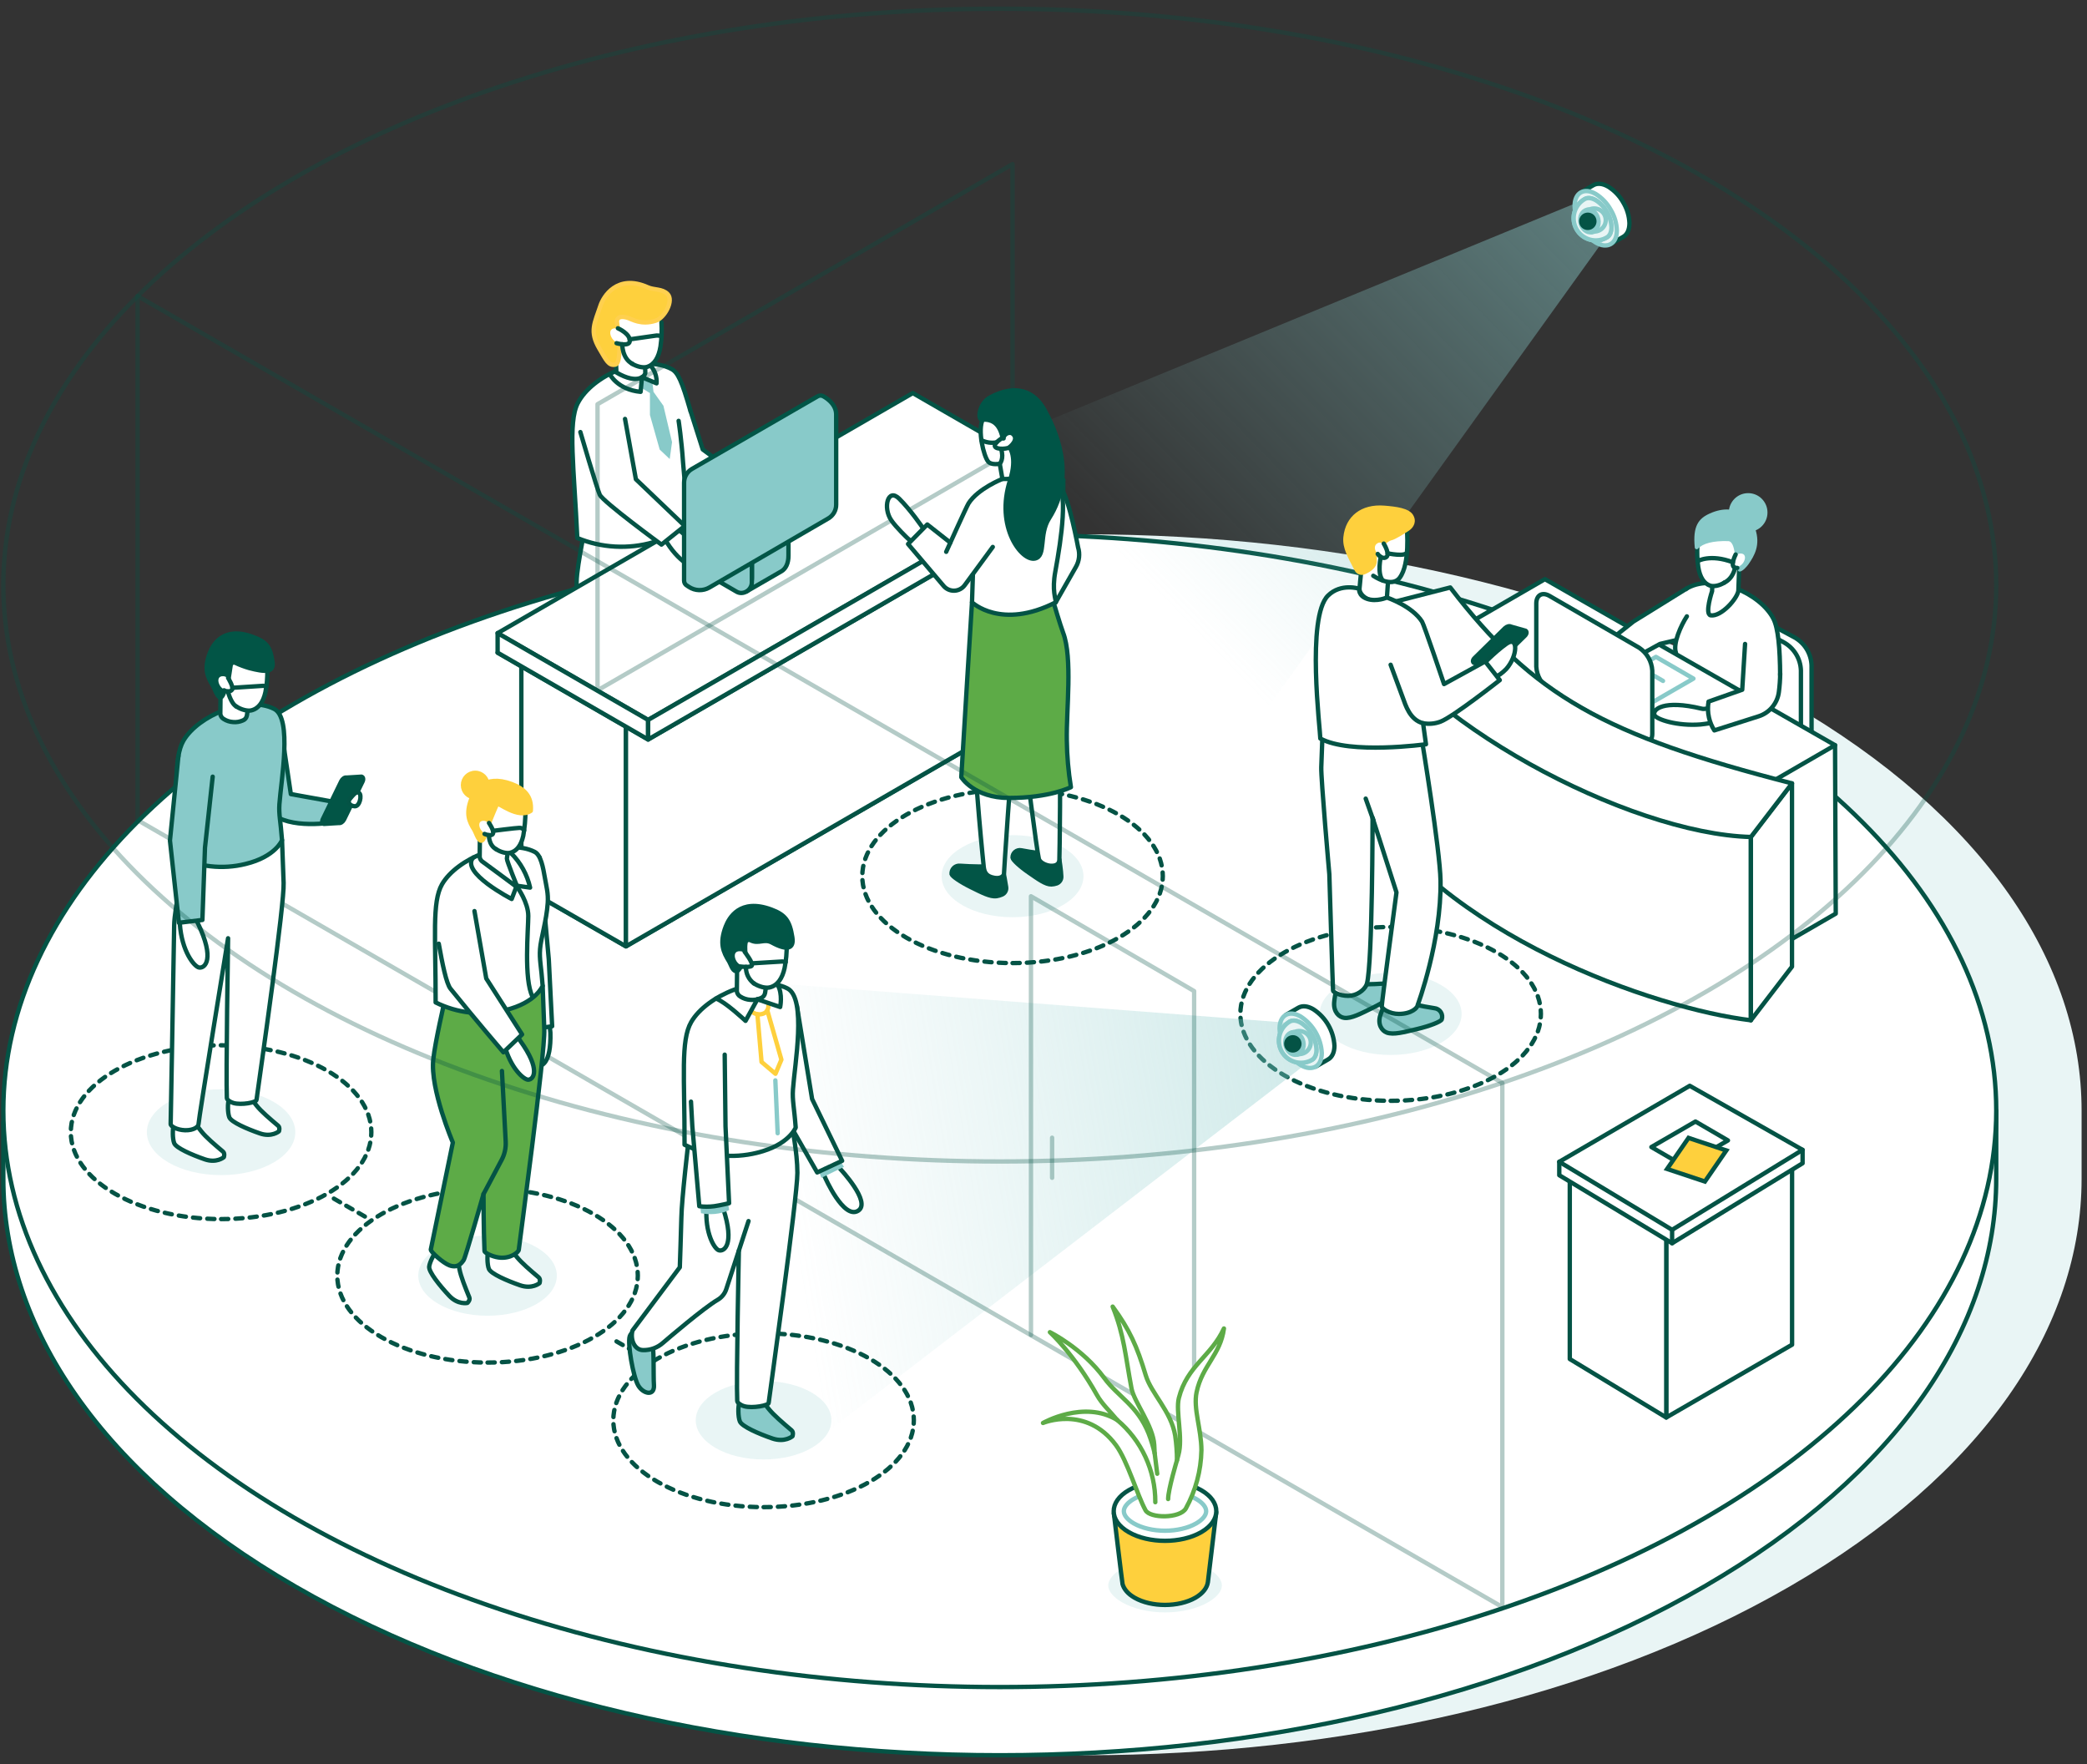 <?xml version="1.0" encoding="UTF-8"?> <svg xmlns="http://www.w3.org/2000/svg" xmlns:xlink="http://www.w3.org/1999/xlink" width="239px" height="202px" viewBox="0 0 239 202" version="1.1"><rect x="0" y="0" width="239" height="202" fill="#333333" stroke="none"/><title>Finserv</title><defs><linearGradient x1="28.031%" y1="60.035%" x2="85.663%" y2="-10.629%" id="linearGradient-1"><stop stop-color="#88CAC9" stop-opacity="0" offset="0%"></stop><stop stop-color="#88CAC9" offset="100%"></stop></linearGradient><linearGradient x1="23.427%" y1="48.414%" x2="124.429%" y2="35.082%" id="linearGradient-2"><stop stop-color="#88CAC9" stop-opacity="0" offset="0%"></stop><stop stop-color="#88CAC9" offset="100%"></stop></linearGradient></defs><g id="Finserv" stroke="none" stroke-width="1" fill="none" fill-rule="evenodd"><g id="Desktop---Industry---Finserv---1" transform="translate(-651, -7583)"><g id="Finserv" transform="translate(651.381, 7584)"><g id="Group" transform="translate(0, 60.186)" fill-rule="nonzero"><path d="M204.577,19.332 C160.012,-6.443 87.76,-6.443 43.195,19.332 C20.331,32.558 9.202,49.998 9.798,67.328 C9.772,67.328 9.772,73.811 9.772,73.811 C9.772,90.703 20.912,107.594 43.195,120.483 C87.76,146.258 160.012,146.258 204.577,120.483 C226.86,107.594 238,90.703 238,73.811 L238,66.003 C238,49.112 226.86,32.22 204.577,19.332 Z" id="Path" fill="#E9F5F5"></path><g fill="#FFFFFF" stroke="#045345" stroke-linecap="round" stroke-linejoin="round" stroke-width="0.5"><path d="M0,67.328 L0,73.811 C0,90.703 11.14,107.594 33.423,120.483 C77.988,146.258 150.24,146.258 194.805,120.483 C217.088,107.594 228.222,90.703 228.222,73.811 L228.222,66.003 L0,67.328 Z" id="Path"></path><ellipse id="Oval" cx="114.113" cy="66.003" rx="114.113" ry="66.003"></ellipse></g></g><g id="Group"><g transform="translate(118.08, 20.046)"><path d="M68.14,4.514 C68.14,5.283 67.869,5.821 67.431,6.07 C66.993,6.319 65.992,6.903 65.992,6.903 L62.571,0.991 C62.571,0.991 63.572,0.409 64.01,0.16 C64.447,-0.089 65.053,-0.06 65.721,0.334 C66.435,0.781 67.023,1.401 67.431,2.138 C67.866,2.856 68.11,3.674 68.14,4.514 L68.14,4.514 Z" id="Path" stroke="#045345" stroke-width="0.5" fill="#FFFFFF" fill-rule="nonzero" stroke-linecap="round" stroke-linejoin="round"></path><path d="M66.701,5.347 C66.701,6.114 66.43,6.652 65.992,6.903 C65.554,7.155 64.949,7.124 64.282,6.729 C63.568,6.282 62.979,5.661 62.571,4.924 C62.135,4.206 61.891,3.387 61.862,2.548 C61.862,1.78 62.133,1.24 62.571,0.991 C63.008,0.742 63.614,0.771 64.282,1.165 C64.995,1.613 65.583,2.234 65.992,2.971 C66.427,3.689 66.671,4.507 66.701,5.347 L66.701,5.347 Z" id="Path" stroke="#88CAC9" stroke-width="0.5" fill="#E9F5F5" fill-rule="nonzero" stroke-linecap="round" stroke-linejoin="round"></path><path d="M65.552,3.222 C65.25,2.674 64.813,2.213 64.282,1.882 C63.803,1.604 63.352,1.558 63.013,1.752 C61.802,2.454 61.39,4.007 62.091,5.219 C62.792,6.432 64.342,6.845 65.552,6.143 C65.891,5.949 66.078,5.539 66.078,4.986 C66.057,4.362 65.875,3.755 65.552,3.222 Z" id="Path" stroke="#88CAC9" stroke-width="0.5" stroke-linecap="round" stroke-linejoin="round"></path><polygon id="Path" fill="url(#linearGradient-1)" fill-rule="nonzero" opacity="0.5" points="9.365 84.131 3.67 80.452 0 43.53 1.485 27.148 62.804 1.882 65.336 6.257"></polygon><path d="M65.552,3.222 C65.25,2.674 64.813,2.213 64.282,1.882 C63.803,1.604 63.352,1.558 63.013,1.752 C61.802,2.454 61.39,4.007 62.091,5.219 C62.792,6.432 64.342,6.845 65.552,6.143 C65.891,5.949 66.078,5.539 66.078,4.986 C66.057,4.362 65.875,3.755 65.552,3.222 Z" id="Path" stroke="#88CAC9" stroke-width="0.5" fill="#E9F5F5" fill-rule="nonzero" stroke-linecap="round" stroke-linejoin="round"></path><g transform="translate(62.261, 2.761)" fill-rule="nonzero"><path d="M1.934,2.707 C2.451,2.674 2.901,2.339 3.084,1.853 C3.267,1.367 3.148,0.819 2.781,0.452 C2.414,0.084 1.867,-0.033 1.382,0.15 L1.016,0.23 L1.566,2.787 L1.934,2.707 Z" id="Path" stroke="#88CAC9" stroke-width="0.5" fill="#E9F5F5" stroke-linecap="round" stroke-linejoin="round"></path><ellipse id="Oval" stroke="#88CAC9" stroke-width="0.5" fill="#88CAC9" stroke-linecap="round" stroke-linejoin="round" transform="translate(1.291, 1.497) rotate(-12.19) translate(-1.291, -1.497) " cx="1.291" cy="1.497" rx="1.039" ry="1.307"></ellipse><ellipse id="Oval" fill="#045345" transform="translate(1.112, 1.537) rotate(-12.19) translate(-1.112, -1.537) " cx="1.112" cy="1.537" rx="1" ry="1"></ellipse></g></g><g transform="translate(155.087, 55.471)"><ellipse id="Oval" fill="#88CAC9" fill-rule="nonzero" cx="44.728" cy="2.218" rx="2.214" ry="2.218"></ellipse><g transform="translate(36.083, 1.871)" id="Path"><path d="M8.179,11.546 L13.948,14.646 C15.12,15.299 15.864,16.521 15.906,17.864 L15.906,29.04 L7.202,30.232 L8.179,11.546 Z" stroke="#045345" stroke-width="0.5" fill="#FFFFFF" fill-rule="nonzero" stroke-linejoin="round"></path><path d="M6.953,12.119 L12.731,15.219 C13.903,15.872 14.646,17.094 14.687,18.437 L14.687,29.613 L5.985,30.805 L6.953,12.119 Z" stroke="#045345" stroke-width="0.5" fill="#FFFFFF" fill-rule="nonzero" stroke-linejoin="round"></path><path d="M0.814,23.674 C0.814,23.674 -1.091,30.067 2.271,31.048 C6.614,32.322 12.045,28.297 12.045,28.297 C12.372,21.084 12.579,14.524 11.53,12.501 C10.025,9.598 4.949,7.532 1.784,8.952 C-0.328,9.9 0.464,16.929 0.517,19.533 C0.543,20.714 1.08,21.483 0.814,23.674 Z" fill="#FFFFFF" fill-rule="nonzero"></path><path d="M12.309,18.968 C12.289,15.924 12.089,13.574 11.53,12.501 C10.025,9.598 4.854,7.336 1.784,8.952 C1.124,9.294 0.904,9.64 0,12.847" stroke="#045345" stroke-width="0.5" stroke-linecap="round" stroke-linejoin="round"></path><path d="M0.449,18.009 C0.636,19.361 1.223,20.934 0.957,23.123 C0.957,23.123 -1.091,30.062 2.277,31.048 C6.621,32.322 12.051,28.297 12.051,28.297 C12.128,26.637 11.519,25.211 11.567,23.668" stroke="#045345" stroke-width="0.5" stroke-linecap="round" stroke-linejoin="round"></path><path d="M4.59,6.435 L7.626,6.45 L7.523,9.316 C7.382,10.239 5.556,12.291 4.363,12.124 C3.624,12.02 4.515,9.349 4.515,9.349 L4.59,6.435 Z" stroke="#045345" stroke-width="0.5" fill="#FFFFFF" fill-rule="nonzero" stroke-linecap="round" stroke-linejoin="round"></path><path d="M2.834,4.094 L5.787,2.063 L8.207,4.466 L7.347,6.926 C6.817,7.947 5.367,8.758 4.623,8.804 C3.754,8.857 2.913,7.524 2.863,6.58 C2.803,5.753 2.793,4.922 2.834,4.094 L2.834,4.094 Z" fill="#FFFFFF" fill-rule="nonzero"></path><path d="M2.834,4.094 C2.781,4.934 2.814,5.777 2.933,6.611 C3.111,7.713 3.562,8.5 4.328,8.731 C4.704,8.846 5.356,8.731 5.919,8.377" stroke="#045345" stroke-width="0.5" stroke-linecap="round" stroke-linejoin="round"></path><path d="M9.466,2.24 C9.167,1.343 7.452,-0.972 4.266,0.452 C2.946,1.038 2.286,1.914 2.533,4.374 C2.547,4.452 2.604,4.517 2.68,4.542 C2.755,4.567 2.839,4.549 2.898,4.495 C3.43,3.893 4.621,3.569 6.357,3.624 C7.422,3.659 6.993,7.001 7.626,7.105 C7.976,7.162 8.524,6.503 8.698,6.252 C9.362,5.288 10.075,4.069 9.466,2.24 Z" fill="#88CAC9" fill-rule="nonzero"></path><path d="M7.758,5.039 C6.942,5.039 6.788,6.362 7.16,6.56 C7.36,6.673 7.943,6.47 8.19,5.899 C8.37,5.491 8.319,5.039 7.758,5.039 Z" fill="#FFFFFF" fill-rule="nonzero"></path></g><g transform="translate(7.397, 9.851)" fill="#FFFFFF" fill-rule="nonzero" id="Path" stroke="#045345" stroke-linejoin="round" stroke-width="0.5"><polygon points="31.909 25.303 33.223 46.48 47.362 38.302 47.281 19.012"></polygon><polygon points="47.281 19.012 14.056 0 0 8.132 33.225 27.144"></polygon></g><g transform="translate(33.967, 16.863)" id="Path"><path d="M7.058,7.706 C6.033,7.757 5.8,7.907 5.448,7.821 C1.047,6.756 -0.222,7.92 0.031,8.548 C0.233,9.049 2.671,9.838 5.311,9.626 C5.855,9.582 7.072,9.34 7.492,9.379 L7.058,7.706 Z" stroke="#045345" stroke-width="0.5" fill="#FFFFFF" fill-rule="nonzero" stroke-linecap="round" stroke-linejoin="round"></path><path d="M13.915,1.585 L10.473,0 L10.082,5.647 L6.225,7.007 L6.273,8.833 L6.847,10.305 L12.234,8.603 C13.253,8.285 13.96,7.354 13.994,6.284 C14.029,4.768 14.058,2.672 13.915,1.585 Z" fill="#FFFFFF" fill-rule="nonzero"></path><path d="M10.407,0.408 L10.082,5.65 L6.225,7.01 C6.12,7.615 6.136,8.236 6.273,8.835 C6.39,9.358 6.598,9.857 6.889,10.307 L11.95,8.696 C13.199,8.303 14.107,7.219 14.278,5.919 C14.371,5.21 14.422,4.497 14.43,3.783" stroke="#045345" stroke-width="0.5" stroke-linecap="round" stroke-linejoin="round"></path></g><g transform="translate(25.295, 10.911)" id="Path"><path d="M4.423,6.17 C3.762,6.796 3.699,7.032 3.417,7.179 C-0.134,9.016 -0.306,10.523 0.224,10.794 C0.647,11.015 2.561,10.556 4.361,8.465 C4.557,8.271 4.771,8.096 4.999,7.942 L4.423,6.17 Z" stroke="#045345" stroke-width="0.5" fill="#FFFFFF" fill-rule="nonzero" stroke-linecap="round" stroke-linejoin="round"></path><polygon fill="#FFFFFF" fill-rule="nonzero" points="9.336 6.357 4.183 9.188 1.809 7.365 6.407 3.725 12.414 0 11.622 5.808"></polygon><polyline stroke="#045345" stroke-width="0.5" stroke-linecap="round" stroke-linejoin="round" points="11.063 5.952 9.336 6.357 4.183 9.188 1.809 7.365 6.286 3.798 12.414 0"></polyline></g><g transform="translate(27.181, 18.752)" id="Path" stroke="#88CAC9" stroke-linecap="round" stroke-linejoin="round" stroke-width="0.5"><polygon points="11.281 2.484 4.293 6.525 0 4.043 6.988 0"></polygon><line x1="4.618" y1="2.68" x2="6.379" y2="3.699"></line><line x1="6.035" y1="1.733" x2="7.796" y2="2.751"></line><line x1="3.21" y1="3.655" x2="4.968" y2="4.671"></line></g><path d="M36.457,18.278 C36.083,17.222 37.045,15.128 37.709,14.11" id="Path" stroke="#045345" stroke-width="0.5" stroke-linecap="round" stroke-linejoin="round"></path><path d="M32.224,28.424 L21.983,22.501 C21.088,21.918 20.524,20.941 20.465,19.872 L20.465,12.642 C20.465,11.674 21.145,11.286 21.983,11.771 L32.224,17.692 C33.122,18.276 33.688,19.255 33.749,20.326 L33.749,27.554 C33.749,28.513 33.062,28.909 32.224,28.424 Z" id="Path" stroke="#045345" stroke-width="0.5" fill="#FFFFFF" fill-rule="nonzero" stroke-linecap="round" stroke-linejoin="round"></path><path d="M45.041,60.365 L45.041,39.375 L0,13.523 L0,34.513 C9.71,50.723 34.096,59.044 45.041,60.365 Z" id="Path" stroke="#045345" stroke-width="0.5" fill="#FFFFFF" fill-rule="nonzero" stroke-linejoin="round"></path><polygon id="Path" stroke="#045345" stroke-width="0.5" fill="#FFFFFF" fill-rule="nonzero" stroke-linejoin="round" points="49.749 33.236 49.749 54.226 45.041 60.365 45.041 39.375"></polygon><path d="M45.041,39.375 L49.749,33.236 C28.281,27.726 20.135,23.22 10.614,10.803 L0,13.523 C6.465,26.05 31.04,39.016 45.041,39.375 Z" id="Path" stroke="#045345" stroke-width="0.5" fill="#FFFFFF" fill-rule="nonzero" stroke-linejoin="round"></path><path d="M43.294,7.03 C43.294,7.03 42.449,8.661 43.478,8.562" id="Path" stroke="#045345" stroke-width="0.5" stroke-linecap="round" stroke-linejoin="round"></path><path d="M38.937,7.792 C38.937,7.792 40.365,6.924 42.983,7.918" id="Path" stroke="#045345" stroke-width="0.5" stroke-linecap="round" stroke-linejoin="round"></path><path d="M43.223,8.542 C43.223,8.542 43.051,9.734 42.002,10.248" id="Path" stroke="#045345" stroke-width="0.5" stroke-linecap="round" stroke-linejoin="round"></path></g><g transform="translate(141.663, 56.881)"><path d="M17.209,68.178 C26.713,68.178 34.417,63.722 34.417,58.226 C34.417,52.729 26.713,48.273 17.209,48.273 C7.705,48.273 0,52.729 0,58.226 C0,63.722 7.705,68.178 17.209,68.178 Z" id="Oval" stroke="#045345" stroke-width="0.5" stroke-linecap="round" stroke-linejoin="round" stroke-dasharray="0.82"></path><path d="M26.754,18.028 L28.422,18.509 C28.593,18.617 28.903,18.535 29.115,18.328 L32.591,14.914 C32.8,14.706 32.831,14.453 32.659,14.347 L30.992,13.877 C30.82,13.769 30.51,13.851 30.298,14.058 L26.822,17.473 C26.613,17.669 26.582,17.922 26.754,18.028 Z" id="Path" stroke="#025546" stroke-width="0.5" fill="#025546" fill-rule="nonzero" stroke-linecap="round" stroke-linejoin="round"></path><ellipse id="Oval" fill="#E9F5F5" fill-rule="nonzero" cx="17.209" cy="58.226" rx="8.128" ry="4.702"></ellipse><path d="M28.169,20.281 L28.954,19.787 C29.516,19.533 30.024,19.173 30.45,18.727 C31.77,17.235 31.852,14.867 30.474,15.837 C29.097,16.807 27.541,18.46 27.541,18.46 L26.743,19.122 L28.169,20.281 Z" id="Path" stroke="#045345" stroke-width="0.5" fill="#FFFFFF" fill-rule="nonzero" stroke-linecap="round" stroke-linejoin="round"></path><path d="M16.021,58.404 C16.111,58.107 16.461,57.161 16.681,57.007 L18.956,56.927 C18.956,56.927 20.69,57.344 22.217,57.571 C22.517,57.597 22.789,57.761 22.954,58.015 C23.118,58.268 23.157,58.583 23.059,58.869 C22.932,59.127 21.682,59.617 20.263,59.954 C18.703,60.324 17.543,60.644 16.773,60.366 C16.19,60.148 15.708,59.423 16.021,58.404 Z" id="Path" stroke="#025546" stroke-width="0.5" fill="#88CAC9" fill-rule="nonzero" stroke-linecap="round" stroke-linejoin="round"></path><path d="M10.742,56.932 C10.764,56.619 10.892,55.623 11.068,55.422 L13.268,54.84 C13.268,54.84 15.05,54.86 16.59,54.743 C16.888,54.706 17.187,54.807 17.401,55.017 C17.615,55.227 17.722,55.524 17.691,55.823 C17.622,56.103 16.513,56.857 15.204,57.501 C13.765,58.208 12.705,58.777 11.904,58.678 C11.294,58.603 10.669,58.003 10.742,56.932 Z" id="Path" stroke="#025546" stroke-width="0.5" fill="#88CAC9" fill-rule="nonzero" stroke-linecap="round" stroke-linejoin="round"></path><path d="M20.305,57.216 C20.305,57.216 23.044,49.854 22.923,42.948 C22.859,39.421 20.791,26.856 20.791,26.856 L9.453,24.945 C9.453,24.945 9.303,28.99 9.266,29.975 C9.217,31.219 10.19,42.238 10.19,42.238 C10.19,42.238 10.579,55.21 10.614,55.53 C10.614,55.812 11.765,56.277 12.702,56.13 C13.64,55.982 14.357,55.285 14.498,54.745 C15.138,52.298 15.14,35.771 15.14,35.771 L17.878,44.314 C17.878,44.314 16.183,56.978 16.194,57.346 C16.194,57.653 17.105,58.228 18.148,58.228 C19.636,58.226 20.311,57.492 20.305,57.216 Z" id="Path" stroke="#045345" stroke-width="0.5" fill="#FFFFFF" fill-rule="nonzero" stroke-linecap="round" stroke-linejoin="round"></path><path d="M18.269,2.091 C18.827,2.453 19.196,3.045 19.275,3.707 C19.383,4.798 18.822,8.162 18.069,8.446 C17.669,8.612 17.237,8.687 16.804,8.667 L16.936,10.115 C16.936,10.115 15.895,11.246 14.722,10.653 C13.55,10.06 13.684,9.771 13.684,9.771 L13.547,7.011 C13.547,7.011 14.199,1.059 18.269,2.091 Z" id="Path" fill="#FFFFFF" fill-rule="nonzero"></path><path d="M19.066,2.636 C19.066,2.636 19.462,6.68 18.241,8.29 C17.325,9.5 15.22,8.054 15.22,8.054" id="Path" stroke="#045345" stroke-width="0.5" stroke-linecap="round" stroke-linejoin="round"></path><path d="M13.851,7.375 L13.646,9.487 C13.55,10.404 15.336,11.587 16.784,10.545 L16.907,8.737" id="Path" stroke="#045345" stroke-width="0.5" stroke-linejoin="round"></path><path d="M23.326,20.455 C23.326,20.455 21.031,13.657 20.808,13.307 C19.673,11.517 16.784,10.545 16.784,10.545 C16.784,10.545 15.613,11.06 14.542,10.703 C13.47,10.346 13.607,9.535 13.607,9.535 C13.607,9.535 11.514,8.863 10.036,10.324 C7.538,12.793 9.156,25.77 9.156,26.687 C12.52,28.552 21.257,27.348 21.257,27.348 L20.923,24.939 C21.596,25.062 22.29,24.998 22.93,24.754 C24.358,24.211 29.709,20.003 29.709,20.003 L28.034,17.865 L23.326,20.455 Z" id="Path" stroke="#045345" stroke-width="0.5" fill="#FFFFFF" fill-rule="nonzero" stroke-linecap="round" stroke-linejoin="round"></path><path d="M20.921,24.939 C19.405,24.56 18.912,22.849 18.606,22.018 L17.209,18.242" id="Path" stroke="#045345" stroke-width="0.5" stroke-linecap="round" stroke-linejoin="round"></path><path d="M11.796,3.621 C12.04,1.22 13.858,-0.193 16.494,0.021 C17.849,0.131 19.275,0.308 19.757,1.055 C20.239,1.802 19.865,2.53 19.288,2.898 C18.764,3.233 17.713,3.923 17.262,4 C17.011,4.049 15.519,4.985 15.624,6.27 C15.69,7.079 14.936,7.593 14.271,7.875 C13.827,8.071 13.307,7.883 13.09,7.448 C12.386,6.046 11.664,4.921 11.796,3.621 Z" id="Path" fill="#FED03D" fill-rule="nonzero"></path><path d="M16.835,5.281 C16.835,5.281 16.395,3.894 15.69,4.335 C14.986,4.776 15.712,5.913 16.456,5.896 L16.835,5.281 Z" id="Path" fill="#FFFFFF" fill-rule="nonzero"></path><line x1="14.355" y1="33.573" x2="15.233" y2="36.051" id="Path" stroke="#045345" stroke-width="0.5" stroke-linecap="round" stroke-linejoin="round"></line><path d="M16.419,4.368 C16.419,4.368 17.286,5.746 16.595,5.979 C16.122,6.138 15.73,5.554 15.73,5.554" id="Path" stroke="#045345" stroke-width="0.5" stroke-linecap="round" stroke-linejoin="round"></path><path d="M16.859,5.481 C16.859,5.481 18.914,5.922 19.079,5.364" id="Path" stroke="#045345" stroke-width="0.5" stroke-linecap="round" stroke-linejoin="round"></path><path d="M16.082,5.896 C16.082,5.896 15.642,7.787 16.302,8.583" id="Path" stroke="#045345" stroke-width="0.5" stroke-linecap="round" stroke-linejoin="round"></path></g><g transform="translate(178.184, 123.339)" id="Path" stroke="#045345" stroke-width="0.5"><polygon fill="#FFFFFF" fill-rule="nonzero" stroke-linecap="round" stroke-linejoin="round" points="26.661 8.478 26.661 29.646 12.251 37.984 12.251 17.328"></polygon><polygon fill="#FFFFFF" fill-rule="nonzero" stroke-linecap="round" stroke-linejoin="round" points="1.204 10.631 1.204 31.288 12.251 37.984 12.251 17.328"></polygon><polygon fill="#FFFFFF" fill-rule="nonzero" stroke-linecap="round" stroke-linejoin="round" points="27.865 8.87 12.922 18.029 0 10.239 0 8.703 27.865 7.336"></polygon><polygon fill="#FFFFFF" fill-rule="nonzero" stroke-linecap="round" stroke-linejoin="round" points="27.865 7.336 12.922 16.493 0 8.703 14.942 0"></polygon><line x1="12.922" y1="18.027" x2="12.922" y2="16.493" stroke-linecap="round" stroke-linejoin="round"></line><polygon fill="#FFFFFF" fill-rule="nonzero" stroke-linejoin="round" points="10.551 7.014 14.271 9.179 19.317 6.256 15.598 4.091"></polygon><polygon fill="#FED03D" fill-rule="nonzero" points="19.13 7.404 16.678 10.964 12.348 9.523 14.802 5.967"></polygon></g><g transform="translate(56.605, 17.793)"><ellipse id="Oval" fill="#E9F5F5" fill-rule="nonzero" cx="14.568" cy="70.707" rx="7.864" ry="4.547"></ellipse><path d="M15.083,67.046 C15.215,66.786 15.708,66.585 15.963,66.565 C17.369,66.457 17.77,67.227 18.164,67.703 C18.672,68.331 19.629,69.144 20.525,69.907 C20.76,70.108 20.617,70.522 20.617,70.522 C20.617,70.522 19.818,71.203 18.52,70.756 C17.059,70.253 15.363,69.502 15.147,68.992 C14.936,68.507 14.938,67.333 15.083,67.046 Z" id="Path" stroke="#025546" stroke-width="0.5" fill="#025546" fill-rule="nonzero" stroke-linecap="round" stroke-linejoin="round"></path><path d="M9.013,69.901 C9.145,69.643 9.637,69.44 9.893,69.422 C11.299,69.314 11.699,70.084 12.093,70.56 C12.601,71.188 13.558,71.999 14.454,72.764 C14.689,72.962 14.546,73.379 14.546,73.379 C14.546,73.379 13.748,74.06 12.449,73.613 C10.988,73.108 9.292,72.358 9.076,71.849 C8.856,71.364 8.858,70.187 9.013,69.901 Z" id="Path" stroke="#025546" stroke-width="0.5" fill="#025546" fill-rule="nonzero" stroke-linecap="round" stroke-linejoin="round"></path><path d="M8.66,69.718 C8.66,69.718 9.006,50.911 9.048,47.813 C9.072,45.885 10.32,40.202 10.32,40.202 L20.943,38.417 C20.943,38.417 21.083,42.208 21.119,43.129 C21.163,44.293 20.558,49.255 19.882,54.36 C19.075,60.457 18.164,66.759 18.122,67.059 C18.122,67.324 16.45,67.646 15.594,67.407 C15.213,67.304 14.861,67.046 14.852,66.856 C14.744,64.487 14.986,49.222 14.986,49.222 C14.986,49.222 11.745,69.122 11.728,69.722 C11.728,70.009 11.217,70.425 10.24,70.401 C9.36,70.379 8.654,69.976 8.66,69.718 Z" id="Path" stroke="#045345" stroke-width="0.5" fill="#FFFFFF" fill-rule="nonzero" stroke-linecap="round" stroke-linejoin="round"></path><path d="M15.834,52.048 L15.834,66.923 C15.834,67.27 15.553,67.551 15.206,67.551 C14.86,67.551 14.579,67.27 14.579,66.923 L14.579,52.048 L15.834,52.048 Z" id="Path" stroke="#045345" stroke-width="0.5" fill="#FFFFFF" fill-rule="nonzero" stroke-linecap="round" stroke-linejoin="round"></path><g transform="translate(2.717, 30.027)" fill="#FFFFFF" fill-rule="nonzero" id="Path" stroke="#045345" stroke-linecap="round" stroke-linejoin="round" stroke-width="0.5"><polygon points="0 52.659 11.981 59.547 55.265 34.519"></polygon><polygon points="0 25.025 11.981 31.914 55.265 6.886 43.287 0"></polygon><polygon points="0 25.025 0 52.659 11.981 59.547 11.981 31.914"></polygon><polygon points="55.265 6.886 55.265 34.519 11.981 59.547 11.981 31.914"></polygon></g><g transform="translate(0, 26.22)" fill="#FFFFFF" fill-rule="nonzero" id="Path" stroke="#045345" stroke-linecap="round" stroke-linejoin="round" stroke-width="0.5"><polygon points="0 29.725 17.235 39.666 64.78 12.177"></polygon><polygon points="0 27.49 17.235 37.431 64.78 9.941 47.545 0"></polygon><polygon points="0 27.49 0 29.725 17.235 39.666 17.235 37.431"></polygon><polygon points="64.78 9.941 64.78 12.177 17.235 39.666 17.235 37.431"></polygon></g><g transform="translate(8.557, 13.62)" id="Path"><path d="M19.437,22.813 C20.207,23.448 20.302,23.695 20.625,23.838 C24.676,25.568 24.986,27.211 24.425,27.552 C23.985,27.826 21.838,27.479 19.693,25.328 C19.462,25.131 19.213,24.957 18.949,24.808 L19.437,22.813 Z" stroke="#045345" stroke-width="0.5" fill="#FFFFFF" fill-rule="nonzero" stroke-linecap="round" stroke-linejoin="round"></path><path d="M12.337,22.496 C15.151,24.175 19.842,26.313 19.842,26.313 L21.517,23.942 L14.933,19.052 L12.762,12.219 C12.762,12.219 10.328,21.303 12.337,22.496 Z" stroke="#045345" stroke-width="0.5" fill="#FFFFFF" fill-rule="nonzero" stroke-linecap="round" stroke-linejoin="round"></path><path d="M13.345,27.343 L9.289,29.679 C6.385,30.18 3.405,30.014 0.574,29.194 C0.213,21.259 -0.526,15.982 0.629,13.753 C2.286,10.557 7.877,8.28 11.364,9.845 C12.387,10.306 13.345,14.135 13.345,14.135 C13.345,14.135 12.795,19.899 12.759,21.508 C12.731,22.813 13.345,27.343 13.345,27.343 Z" fill="#FFFFFF" fill-rule="nonzero"></path><path d="M12.172,15.781 C12.172,15.781 12.502,17.917 12.678,20.529 C12.766,21.821 13.338,27.343 13.338,27.343 L9.283,29.679 C6.407,30.511 3.334,30.34 0.567,29.194 C0.206,21.259 -0.533,15.982 0.622,13.753 C2.279,10.557 7.976,8.064 11.358,9.845 C12.073,10.222 12.528,11.146 13.534,14.677" stroke="#045345" stroke-width="0.5" stroke-linecap="round" stroke-linejoin="round"></path><path d="M8.271,7.072 L4.931,7.087 L5.043,10.24 C7.573,11.719 8.356,10.572 8.356,10.277 C8.356,9.982 8.271,7.072 8.271,7.072 Z" stroke="#045345" stroke-width="0.5" fill="#FFFFFF" fill-rule="nonzero" stroke-linecap="round" stroke-linejoin="round"></path><path d="M10.207,4.493 L6.955,2.256 L4.297,4.901 L5.879,8.225 C6.462,9.349 7.432,9.631 8.244,9.68 C9.199,9.737 10.128,8.269 10.192,7.229 C10.252,6.318 10.257,5.404 10.207,4.493 Z" fill="#FFFFFF" fill-rule="nonzero"></path><path d="M10.207,4.493 C10.266,5.419 10.229,6.349 10.097,7.268 C9.901,8.485 9.404,9.347 8.557,9.603 C8.143,9.73 7.426,9.603 6.796,9.21" stroke="#045345" stroke-width="0.5" stroke-linecap="round" stroke-linejoin="round"></path><path d="M3.228,2.573 C3.558,1.583 5.12,-1.086 8.629,0.483 C9.386,0.821 10.262,0.635 10.887,1.239 C11.67,1.996 10.55,3.99 9.567,4.306 C7.857,4.859 6.796,4.114 6.319,3.977 C5.188,3.651 5.069,4.224 5.111,4.493 C5.417,6.488 5.434,7.427 5.397,7.711 C5.36,7.996 5.382,9.243 4.922,9.34 C4.152,9.501 3.885,8.833 3.102,7.515 C1.934,5.533 2.556,4.588 3.228,2.573 Z" stroke="#FFD04F" stroke-width="0.5" fill="#FED03D" fill-rule="nonzero" stroke-linecap="round" stroke-linejoin="round"></path><path d="M4.917,5.179 C5.817,5.179 5.987,6.625 5.577,6.854 C5.357,6.977 4.715,6.755 4.442,6.135 C4.244,5.681 4.299,5.179 4.917,5.179 Z" fill="#FFFFFF" fill-rule="nonzero"></path><path d="M5.219,5.179 C5.219,5.179 6.702,5.827 6.57,6.695 C6.477,7.304 5.063,6.887 5.063,6.887" stroke="#045345" stroke-width="0.5" stroke-linecap="round" stroke-linejoin="round"></path><path d="M6.565,6.448 C6.565,6.448 9.036,6.087 9.476,6.032 C9.722,5.984 9.976,6.008 10.209,6.1" stroke="#045345" stroke-width="0.5" stroke-linecap="round" stroke-linejoin="round"></path><path d="M5.72,7.013 C5.72,7.013 5.674,8.624 6.878,9.252" stroke="#045345" stroke-width="0.5" stroke-linecap="round" stroke-linejoin="round"></path></g><g transform="translate(9.477, 29.181)" id="Path"><path d="M10.097,11.257 C10.471,11.832 10.915,12.359 11.417,12.825 C14.865,15.569 14.278,16.973 13.649,17.154 C13.145,17.297 11.173,16.396 9.675,13.753 C9.504,13.501 9.31,13.266 9.094,13.052 L10.097,11.257 Z" stroke="#045345" stroke-width="0.5" fill="#FFFFFF" fill-rule="nonzero" stroke-linecap="round" stroke-linejoin="round"></path><path d="M0.211,2.222 L5.18,1.301 L6.357,6.906 L11.961,12.254 L9.292,14.39 C9.292,14.39 4.255,11.246 2.225,8.672 C1.859,8.22 0.211,2.222 0.211,2.222 Z" fill="#FFFFFF" fill-rule="nonzero"></path><path d="M0,1.503 C0,1.503 1.877,7.92 2.218,8.672 C2.585,9.487 9.285,14.39 9.285,14.39 L11.954,12.254 L6.357,6.906 L5.114,0" stroke="#045345" stroke-width="0.5" stroke-linecap="round" stroke-linejoin="round"></path></g><g transform="translate(21.354, 26.502)" fill="#88CAC9" fill-rule="nonzero" id="Path" stroke="#025546" stroke-linecap="round" stroke-linejoin="round" stroke-width="0.5"><g transform="translate(1.38, 11.849)"><path d="M6.392,8.914 L6.392,2.425 L10.573,0 L10.573,6.492 C10.573,7.362 10.269,7.98 9.774,8.271 C9.279,8.562 5.771,10.585 5.771,10.585 C5.771,10.585 6.392,10.206 6.392,8.914 Z"></path><path d="M0,7.922 L4.181,5.498 L6.381,6.772 L6.381,9.545 C6.381,10.426 5.395,11.055 4.636,10.616 L0,7.922 Z"></path></g><path d="M15.919,0.071 C15.919,0.071 17.418,0.803 17.418,2.156 L17.418,12.505 C17.418,13.152 17.074,13.749 16.516,14.073 L2.904,21.98 C2.169,22.407 1.255,22.38 0.546,21.909 L0.348,21.777 C0.133,21.665 -0.001,21.442 0,21.199 L0,9.973 C-0,9.326 0.344,8.729 0.902,8.405 L13.906,0.893 L15.292,0.093 C15.483,-0.023 15.721,-0.031 15.919,0.071 L15.919,0.071 Z"></path></g><polygon id="Path" stroke="#045345" stroke-width="0.5" opacity="0.3" stroke-linecap="round" stroke-linejoin="round" points="58.969 0 11.442 27.496 11.442 60.261 58.969 32.765"></polygon><polygon id="Path" fill="#88CAC9" fill-rule="nonzero" points="16.59 24.428 16.423 25.59 17.444 26.22 17.444 28.729 18.562 32.69 19.708 33.772 19.975 31.837 18.989 27.673 17.851 26.077 17.715 24.9"></polygon><path d="M12.854,24.075 C12.854,24.075 13.748,25.839 16.375,26.077 L16.531,24.404 L18.203,25.105 C18.254,24.377 18.017,23.659 17.543,23.105" id="Path" stroke="#045345" stroke-width="0.5" stroke-linecap="round" stroke-linejoin="round"></path></g><g transform="translate(72.091, 110.823)"><path d="M80.347,7.929 C80.347,8.696 80.074,9.236 79.638,9.485 C79.203,9.734 78.199,10.318 78.199,10.318 L74.778,4.406 C74.778,4.406 75.779,3.824 76.217,3.573 C76.655,3.322 77.26,3.353 77.927,3.75 C79.355,4.678 80.255,6.234 80.347,7.938 L80.347,7.929 Z" id="Path" stroke="#045345" stroke-width="0.5" fill="#FFFFFF" fill-rule="nonzero" stroke-linecap="round" stroke-linejoin="round"></path><path d="M78.899,8.762 C78.899,9.529 78.628,10.067 78.191,10.318 C77.753,10.57 77.148,10.539 76.479,10.142 C75.766,9.696 75.177,9.075 74.769,8.339 C74.334,7.62 74.09,6.802 74.061,5.963 C74.061,5.196 74.331,4.655 74.769,4.406 C75.207,4.157 75.812,4.186 76.479,4.581 C77.907,5.51 78.806,7.066 78.899,8.769 L78.899,8.762 Z" id="Path" stroke="#88CAC9" stroke-width="0.5" fill="#E9F5F5" fill-rule="nonzero" stroke-linecap="round" stroke-linejoin="round"></path><path d="M77.759,6.637 C77.456,6.089 77.018,5.628 76.488,5.297 C76.008,5.019 75.557,4.973 75.218,5.167 C74.031,5.88 73.635,7.416 74.33,8.616 C75.024,9.816 76.552,10.234 77.759,9.556 C78.098,9.364 78.285,8.952 78.285,8.401 C78.264,7.777 78.083,7.17 77.759,6.637 Z" id="Path" stroke="#88CAC9" stroke-width="0.5" stroke-linecap="round" stroke-linejoin="round"></path><polygon id="Path" fill="url(#linearGradient-2)" fill-rule="nonzero" opacity="0.5" points="11.596 60.336 4.009 56.446 0 23.213 6.09 0 75.011 5.297 77.542 9.672"></polygon><path d="M77.759,6.637 C77.456,6.089 77.018,5.628 76.488,5.297 C76.008,5.019 75.557,4.973 75.218,5.167 C74.031,5.88 73.635,7.416 74.33,8.616 C75.024,9.816 76.552,10.234 77.759,9.556 C78.098,9.364 78.285,8.952 78.285,8.401 C78.264,7.777 78.083,7.17 77.759,6.637 Z" id="Path" stroke="#88CAC9" stroke-width="0.5" fill="#E9F5F5" fill-rule="nonzero" stroke-linecap="round" stroke-linejoin="round"></path><g transform="translate(74.472, 6.177)" fill-rule="nonzero"><path d="M1.927,2.706 C2.445,2.673 2.896,2.34 3.079,1.853 C3.263,1.367 3.145,0.818 2.778,0.45 C2.41,0.083 1.863,-0.035 1.377,0.149 L1.01,0.228 L1.56,2.785 L1.927,2.706 Z" id="Path" stroke="#88CAC9" stroke-width="0.5" fill="#E9F5F5" stroke-linecap="round" stroke-linejoin="round"></path><ellipse id="Oval" stroke="#88CAC9" stroke-width="0.5" fill="#88CAC9" stroke-linecap="round" stroke-linejoin="round" transform="translate(1.291, 1.497) rotate(-12.19) translate(-1.291, -1.497) " cx="1.291" cy="1.497" rx="1.039" ry="1.307"></ellipse><ellipse id="Oval" fill="#045345" transform="translate(1.109, 1.537) rotate(-12.19) translate(-1.109, -1.537) " cx="1.109" cy="1.537" rx="1" ry="1"></ellipse></g></g><g transform="translate(98.365, 43.7)"><path d="M17.209,65.587 C26.713,65.587 34.417,61.131 34.417,55.634 C34.417,50.138 26.713,45.682 17.209,45.682 C7.705,45.682 0,50.138 0,55.634 C0,61.131 7.705,65.587 17.209,65.587 Z" id="Oval" stroke="#045345" stroke-width="0.5" stroke-linecap="round" stroke-linejoin="round" stroke-dasharray="0.82"></path><path d="M22.767,11.231 C23.686,12.359 24.714,17.978 24.714,17.978 C24.945,18.73 24.854,19.544 24.461,20.224 L22.153,24.28 L18.434,20.718 C18.434,20.718 21.849,10.102 22.767,11.231 Z" id="Path" stroke="#045345" stroke-width="0.5" fill="#FFFFFF" fill-rule="nonzero" stroke-linecap="round" stroke-linejoin="round"></path><ellipse id="Oval" fill="#E9F5F5" fill-rule="nonzero" cx="17.209" cy="55.634" rx="8.124" ry="4.7"></ellipse><g transform="translate(2.829, 0)" id="Path"><path d="M13.647,56.889 C13.546,56.21 13.379,55.372 13.379,55.372 L11.324,54.53 C11.324,54.53 9.746,54.545 8.382,54.442 C8.118,54.41 7.854,54.499 7.663,54.685 C7.472,54.871 7.376,55.133 7.4,55.398 C7.46,55.645 8.443,56.313 9.601,56.884 C10.875,57.51 11.814,58.013 12.534,57.925 C12.751,57.891 12.964,57.83 13.165,57.742 C13.503,57.602 13.702,57.25 13.647,56.889 Z" stroke="#025546" stroke-width="0.5" fill="#025546" fill-rule="nonzero" stroke-linecap="round" stroke-linejoin="round"></path><path d="M9.955,38.961 L14.613,39.521 C14.162,43.184 13.407,55.079 13.401,55.328 C13.401,55.614 12.976,56.049 12.003,55.756 C11.343,55.559 11.161,55.154 11.088,54.634 C11.088,54.623 10.008,44.366 9.955,38.961 Z" stroke="#045345" stroke-width="0.5" fill="#FFFFFF" fill-rule="nonzero" stroke-linecap="round" stroke-linejoin="round"></path><path d="M19.962,55.674 C19.942,54.988 19.742,53.732 19.742,53.732 L18.079,53.071 C18.079,53.071 16.626,52.919 15.385,52.672 C15.135,52.619 14.874,52.685 14.678,52.851 C14.483,53.016 14.373,53.262 14.382,53.518 C14.411,53.772 15.242,54.541 16.246,55.231 C17.346,55.989 18.16,56.591 18.829,56.578 C19.033,56.568 19.236,56.531 19.43,56.465 C19.762,56.348 19.978,56.027 19.962,55.674 L19.962,55.674 Z" stroke="#025546" stroke-width="0.5" fill="#025546" fill-rule="nonzero" stroke-linecap="round" stroke-linejoin="round"></path><path d="M19.698,39.192 C19.94,42.658 19.76,53.573 19.742,53.741 C19.742,53.961 19.647,54.488 18.772,54.448 C18.213,54.422 17.506,54.074 17.394,53.653 C17.174,52.771 15.854,42.77 15.614,39.642 L19.698,39.192 Z" stroke="#045345" stroke-width="0.5" fill="#FFFFFF" fill-rule="nonzero" stroke-linecap="round" stroke-linejoin="round"></path><path d="M13.988,46.676 C9.955,46.676 8.509,44.3 8.509,44.3 C8.729,40.464 9.737,24.276 9.737,24.276 L19.047,24.192 C19.047,24.192 19.852,26.914 20.173,27.759 C21.273,30.642 20.528,36.594 20.594,40.052 C20.615,41.858 20.772,43.66 21.064,45.442 C21.064,45.442 18.659,46.676 13.988,46.676 Z" stroke="#025546" stroke-width="0.5" fill="#5DAB47" fill-rule="nonzero" stroke-linecap="round" stroke-linejoin="round"></path><path d="M3.11,17.595 L2.355,16.933 C2.355,16.933 1.035,15.684 0.485,14.866 C-0.486,13.444 0.093,11.118 1.402,12.408 C2.712,13.697 4.098,15.741 4.098,15.741 L4.841,16.585 L3.11,17.595 Z" stroke="#045345" stroke-width="0.5" fill="#FFFFFF" fill-rule="nonzero" stroke-linecap="round" stroke-linejoin="round"></path><path d="M2.318,17.652 L4.518,15.415 L7.253,17.44 C7.253,17.44 9.029,13.27 9.233,12.939 C10.311,11.24 13.211,10.144 13.211,10.144 L16.131,9.364 C16.131,9.364 18.019,8.76 19.432,10.144 C20.752,11.442 19.887,16.977 19.28,20.78 C19.06,22.162 19.339,23.886 19.339,24.272 C13.449,27.382 9.748,24.122 9.748,24.122 L9.849,21.011 L8.883,22.334 C8.607,22.711 8.174,22.942 7.707,22.961 C7.241,22.981 6.79,22.788 6.483,22.435 L2.318,17.652 Z" fill="#FFFFFF" fill-rule="nonzero"></path><path d="M13.218,10.144 C13.218,10.144 10.421,11.246 9.345,12.939 C9.125,13.27 6.782,18.49 6.782,18.49" stroke="#045345" stroke-width="0.5" stroke-linecap="round" stroke-linejoin="round"></path><path d="M7.255,17.44 L4.615,15.362 L2.414,17.599 L6.485,22.396 C6.79,22.757 7.244,22.959 7.716,22.942 C8.188,22.925 8.627,22.692 8.905,22.31 L12.116,17.934" stroke="#045345" stroke-width="0.5" stroke-linecap="round" stroke-linejoin="round"></path><path d="M16.131,9.364 C16.131,9.364 18.024,8.905 19.432,10.29 C20.752,11.59 20.004,16.788 19.273,20.78 C18.884,22.896 19.333,23.886 19.333,24.272 C13.051,27.472 9.737,24.272 9.737,24.272 L9.843,21.011" stroke="#045345" stroke-width="0.5" stroke-linejoin="round"></path><path d="M13.218,10.144 L12.917,8.405 C12.917,8.405 11.968,8.597 11.596,8.167 C11.079,7.572 10.331,4.517 10.991,3.28 C11.049,3.073 12.437,2.504 13.236,2.255 C13.341,2.284 15.038,1.594 15.702,7.678 L16.142,9.364 C16.142,9.364 15.471,10.239 13.218,10.144 Z" stroke="#045345" stroke-width="0.5" fill="#FFFFFF" fill-rule="nonzero" stroke-linejoin="round"></path><path d="M16.963,19.255 C15.443,19.616 12.358,15.644 14.103,10.272 C14.959,7.649 14.03,6.505 14.03,6.505 C14.03,6.505 15.168,5.65 14.428,4.997 C14.021,4.64 13.328,5.052 13.357,5.506 C13.119,5.683 13.209,3.179 10.914,3.362 C10.322,3.41 10.538,1.503 11.794,0.824 C14.778,-0.794 16.877,0.123 18.039,2.244 C19.124,4.228 21.799,9.595 18.56,14.663 C17.372,16.528 18.248,18.95 16.963,19.255 Z" stroke="#005547" stroke-width="0.5" fill="#005547" fill-rule="nonzero" stroke-linecap="round" stroke-linejoin="round"></path></g><path d="M16.047,5.44 C16.047,5.44 15.019,6.057 15.198,6.434 C15.376,6.811 16.725,6.752 17.143,6.395" id="Path" stroke="#045345" stroke-width="0.5" stroke-linecap="round" stroke-linejoin="round"></path><path d="M13.642,5.705 C14.18,5.977 14.792,6.066 15.385,5.956" id="Path" stroke="#045345" stroke-width="0.5" stroke-linecap="round" stroke-linejoin="round"></path><path d="M15.746,8.405 C15.746,8.405 16.269,7.863 15.893,6.692" id="Path" stroke="#045345" stroke-width="0.5" stroke-linecap="round" stroke-linejoin="round"></path></g><polygon id="Path" stroke="#045345" stroke-width="0.5" opacity="0.3" stroke-linecap="round" stroke-linejoin="round" points="171.665 183.025 15.371 92.911 15.371 32.899 171.665 123.011"></polygon><g transform="translate(7.728, 71.55)"><path d="M17.209,67.054 C26.713,67.054 34.417,62.598 34.417,57.102 C34.417,51.605 26.713,47.149 17.209,47.149 C7.705,47.149 0,51.605 0,57.102 C0,62.598 7.705,67.054 17.209,67.054 Z" id="Oval" stroke="#045345" stroke-width="0.5" stroke-linecap="round" stroke-linejoin="round" stroke-dasharray="0.82"></path><ellipse id="Oval" fill="#E9F5F5" fill-rule="nonzero" cx="17.209" cy="57.102" rx="8.5" ry="4.916"></ellipse><g transform="translate(11.354, 0)" id="Path"><path d="M11.943,20.828 C14.465,22.496 19.158,21.535 19.158,21.535 L20.406,19.567 L13.844,18.385 L12.485,9.242 C12.485,9.242 10.157,19.642 11.943,20.828 Z" stroke="#025546" stroke-width="0.5" fill="#88CAC9" fill-rule="nonzero" stroke-linecap="round" stroke-linejoin="round"></path><path d="M6.751,53.396 C6.887,53.127 7.4,52.918 7.657,52.898 C9.118,52.786 9.532,53.579 9.937,54.077 C10.463,54.739 11.457,55.574 12.388,56.363 C12.632,56.57 12.482,57.002 12.482,57.002 C12.482,57.002 11.655,57.71 10.306,57.243 C8.788,56.72 7.026,55.942 6.803,55.407 C6.597,54.913 6.599,53.694 6.751,53.396 Z" stroke="#045345" stroke-width="0.5" fill="#FFFFFF" fill-rule="nonzero" stroke-linecap="round" stroke-linejoin="round"></path><path d="M0.438,56.361 C0.574,56.092 1.087,55.883 1.344,55.863 C2.805,55.75 3.219,56.544 3.624,57.044 C4.15,57.706 5.144,58.539 6.075,59.328 C6.319,59.535 6.17,59.967 6.17,59.967 C6.17,59.967 5.342,60.675 3.994,60.21 C2.475,59.685 0.713,58.907 0.491,58.371 C0.284,57.88 0.286,56.659 0.438,56.361 Z" stroke="#045345" stroke-width="0.5" fill="#FFFFFF" fill-rule="nonzero" stroke-linecap="round" stroke-linejoin="round"></path><path d="M0.081,56.167 C0.081,56.167 0.44,36.639 0.482,33.423 C0.508,31.419 1.802,25.518 1.802,25.518 L12.834,23.66 C12.834,23.66 12.98,27.597 13.017,28.554 C13.063,29.762 12.434,34.913 11.732,40.217 C10.894,46.545 9.948,53.09 9.912,53.401 C9.877,53.711 8.176,54.011 7.287,53.764 C6.891,53.656 6.526,53.39 6.517,53.191 C6.405,50.731 6.656,34.895 6.656,34.895 C6.656,34.895 3.289,55.559 3.272,56.174 C3.272,56.471 2.744,56.905 1.732,56.879 C0.808,56.846 0.073,56.438 0.081,56.167 Z" stroke="#045345" stroke-width="0.5" fill="#FFFFFF" fill-rule="nonzero" stroke-linecap="round" stroke-linejoin="round"></path><path d="M12.834,23.66 C12.834,23.66 12.117,25.549 8.654,26.387 C6.025,27.04 3.25,26.732 0.827,25.518 C0.841,18.185 0.387,14.276 1.545,12.264 C3.212,9.398 8.792,7.04 11.937,8.631 C14.034,9.696 12.716,16.9 12.533,19.549 C12.454,20.739 12.669,21.425 12.834,23.66 Z" stroke="#025546" stroke-width="0.5" fill="#88CAC9" fill-rule="nonzero" stroke-linecap="round" stroke-linejoin="round"></path><path d="M9.31,6.059 L5.8,6.31 L5.767,9.22 C5.804,9.459 5.947,9.668 6.157,9.789 C6.477,9.993 6.844,10.112 7.224,10.135 C7.599,10.172 7.978,10.112 8.324,9.96 C8.575,9.875 8.76,9.66 8.808,9.398 L9.31,6.059 Z" stroke="#045345" stroke-width="0.5" fill="#FFFFFF" fill-rule="nonzero" stroke-linecap="round" stroke-linejoin="round"></path><path d="M11.151,4.168 L8.044,1.963 L5.312,4.278 L6.726,7.414 C7.252,8.477 8.194,8.781 8.993,8.865 C9.932,8.962 10.909,7.655 11.017,6.698 C11.118,5.858 11.162,5.013 11.151,4.168 Z" fill="#FFFFFF" fill-rule="nonzero"></path><path d="M11.151,4.168 C11.171,5.023 11.098,5.878 10.931,6.718 C10.685,7.831 10.157,8.6 9.316,8.799 C8.903,8.896 8.201,8.741 7.607,8.358" stroke="#045345" stroke-width="0.5" stroke-linecap="round" stroke-linejoin="round"></path><path d="M4.57,2.215 C4.916,1.317 6.084,-0.885 9.494,0.385 C10.982,0.938 11.475,1.43 11.743,3.229 C11.939,4.514 10.85,4.408 9.083,3.952 C8.537,3.795 8.004,3.594 7.49,3.352 C7.382,3.301 7.256,3.304 7.151,3.36 C7.045,3.416 6.972,3.518 6.953,3.636 C6.858,4.223 6.733,5.135 6.682,5.279 C6.198,6.848 6.022,7.337 5.767,7.32 C5.408,7.293 5.096,6.255 4.931,5.997 C4.304,4.983 3.866,4.042 4.57,2.215 Z" stroke="#025546" stroke-width="0.5" fill="#025546" fill-rule="nonzero" stroke-linecap="round" stroke-linejoin="round"></path><path d="M6.099,4.884 C6.929,4.921 7.021,6.264 6.634,6.458 C6.414,6.561 5.842,6.328 5.62,5.744 C5.457,5.32 5.529,4.86 6.099,4.884 Z" fill="#FFFFFF" fill-rule="nonzero"></path><path d="M17.631,21.798 L19.35,21.694 C19.545,21.736 19.809,21.555 19.937,21.293 L22.056,16.944 C22.184,16.679 22.129,16.432 21.933,16.39 L20.214,16.496 C20.019,16.452 19.754,16.633 19.627,16.895 L17.508,21.251 C17.38,21.509 17.435,21.756 17.631,21.798 Z" stroke="#025546" stroke-width="0.5" fill="#025546" fill-rule="nonzero" stroke-linecap="round" stroke-linejoin="round"></path><path d="M20.619,18.917 C20.94,18.555 21.315,17.997 21.662,18.255 C22.01,18.513 21.737,19.836 21.141,19.778 C20.544,19.721 20.296,19.267 20.619,18.917 Z" stroke="#045345" stroke-width="0.5" fill="#FFFFFF" fill-rule="nonzero" stroke-linecap="round" stroke-linejoin="round"></path><g transform="translate(0, 14.01)"><path d="M2.577,18.018 C2.577,18.018 3.032,18.834 3.193,19.164 C5.188,23.295 4.007,24.349 3.333,24.234 C2.797,24.141 1.353,22.405 1.133,19.248 C1.12,19.058 1.329,18.715 1.201,18.307 L2.577,18.018 Z" stroke="#045345" stroke-width="0.5" fill="#FFFFFF" fill-rule="nonzero" stroke-linecap="round" stroke-linejoin="round"></path><polygon fill="#88CAC9" fill-rule="nonzero" points="0.924 0.117 0 9.69 1.023 19.109 3.716 18.787 4.011 10.506 4.894 2.054"></polygon><polyline stroke="#045345" stroke-width="0.5" stroke-linecap="round" stroke-linejoin="round" points="0.97 0 0 9.69 1.023 19.109 3.716 18.787 4.011 10.506 4.894 2.381"></polyline></g></g><path d="M18.014,5.078 C18.014,5.078 18.674,6.151 18.47,6.42 C18.153,6.848 17.552,6.497 17.552,6.497" id="Path" stroke="#045345" stroke-width="0.5" stroke-linecap="round" stroke-linejoin="round"></path><path d="M22.386,6.11 C22.25,6.009 22.08,5.967 21.913,5.993 C21.807,5.993 18.507,6.213 18.507,6.213" id="Path" stroke="#045345" stroke-width="0.5" stroke-linecap="round" stroke-linejoin="round"></path><path d="M17.992,6.63 C17.992,6.63 18.309,7.977 18.954,8.354" id="Path" stroke="#045345" stroke-width="0.5" stroke-linecap="round" stroke-linejoin="round"></path></g><g transform="translate(38.244, 87.5)"><path d="M17.209,67.533 C26.713,67.533 34.417,63.077 34.417,57.581 C34.417,52.084 26.713,47.628 17.209,47.628 C7.705,47.628 0,52.084 0,57.581 C0,63.077 7.705,67.533 17.209,67.533 Z" id="Oval" stroke="#045345" stroke-width="0.5" stroke-linecap="round" stroke-linejoin="round" stroke-dasharray="0.82"></path><ellipse id="Oval" fill="#E9F5F5" fill-rule="nonzero" cx="17.209" cy="57.581" rx="7.934" ry="4.589"></ellipse><path d="M24.384,28.402 C24.34,28.851 24.347,29.304 24.406,29.751 C24.503,33.364 23.341,33.746 22.776,33.499 C22.324,33.3 22.091,32.782 22.586,29.972 C22.613,29.687 22.613,29.4 22.586,29.114 L24.384,28.402 Z" id="Path" stroke="#045345" stroke-width="0.5" fill="#FFFFFF" fill-rule="nonzero" stroke-linecap="round" stroke-linejoin="round"></path><polygon id="Path" stroke="#045345" stroke-width="0.5" fill="#FFFFFF" fill-rule="nonzero" stroke-linecap="round" stroke-linejoin="round" points="22.498 22.44 22.085 29.403 24.606 29.02 24.221 21.366 23.163 9.677"></polygon><path d="M17.308,54.746 C17.449,54.473 17.968,54.259 18.234,54.239 C19.726,54.124 20.151,54.933 20.562,55.445 C21.099,56.106 22.102,56.972 23.064,57.777 C23.312,57.997 23.163,58.438 23.163,58.438 C23.163,58.438 22.316,59.159 20.938,58.685 C19.398,58.149 17.592,57.362 17.363,56.809 C17.152,56.298 17.154,55.05 17.308,54.746 Z" id="Path" stroke="#045345" stroke-width="0.5" fill="#FFFFFF" fill-rule="nonzero" stroke-linecap="round" stroke-linejoin="round"></path><path d="M11.435,54.715 C11.686,54.537 12.249,54.592 12.491,54.695 C13.864,55.29 13.864,56.203 13.992,56.847 C14.157,57.687 14.652,58.923 15.123,60.078 C15.246,60.382 14.903,60.702 14.903,60.702 C14.903,60.702 13.818,60.947 12.821,59.884 C11.697,58.689 10.474,57.149 10.524,56.558 C10.577,56.013 11.158,54.911 11.435,54.715 Z" id="Path" stroke="#045345" stroke-width="0.5" fill="#FFFFFF" fill-rule="nonzero" stroke-linecap="round" stroke-linejoin="round"></path><path d="M10.709,54.598 L13.235,42.334 C13.235,42.334 10.612,36.221 10.995,32.802 C11.215,30.77 12.258,26.293 12.258,26.293 L23.519,24.395 C23.519,24.395 23.669,28.413 23.706,29.392 C23.81,32.099 20.846,54.023 20.786,54.605 C20.786,54.887 19.823,55.692 18.465,55.498 C17.717,55.392 16.87,54.966 16.861,54.764 C16.747,52.253 16.747,48.243 16.747,48.243 C16.747,48.243 14.667,55.518 14.478,55.789 C14.223,56.155 13.818,56.752 12.839,56.401 C12.133,56.141 10.702,54.874 10.709,54.598 Z" id="Path" stroke="#025546" stroke-width="0.5" fill="#5DAB47" fill-rule="nonzero" stroke-linecap="round" stroke-linejoin="round"></path><path d="M23.519,24.388 C23.519,24.388 22.787,26.317 19.255,27.172 C16.571,27.841 13.737,27.529 11.263,26.291 C11.277,18.796 10.823,14.802 11.998,12.758 C13.699,9.825 19.396,7.424 22.606,9.051 C23.304,9.404 23.565,10.786 23.788,12.095 C23.948,13.045 24.175,13.786 24.102,14.894 C23.966,16.94 23.297,19.014 23.222,20.185 C23.132,21.406 23.352,22.107 23.519,24.388 Z" id="Path" stroke="#045345" stroke-width="0.5" fill="#FFFFFF" fill-rule="nonzero" stroke-linecap="round" stroke-linejoin="round"></path><path d="M19.922,6.419 L16.34,6.675 L16.307,9.646 C16.343,9.891 16.49,10.105 16.705,10.226 C16.986,10.42 20.65,13.146 20.65,13.146 C20.65,13.146 19.402,10.06 19.42,9.827 L19.922,6.419 Z" id="Path" stroke="#045345" stroke-width="0.5" fill="#FFFFFF" fill-rule="nonzero" stroke-linecap="round" stroke-linejoin="round"></path><path d="M21.572,4.018 L18.602,2.751 L16.043,4.918 L17.363,7.854 C17.856,8.848 18.738,9.132 19.486,9.21 C20.366,9.302 21.279,8.077 21.378,7.184 C21.449,6.595 21.596,4.847 21.572,4.018 Z" id="Path" fill="#FFFFFF" fill-rule="nonzero"></path><path d="M21.548,4.347 C21.55,5.308 21.466,6.267 21.297,7.212 C21.066,8.253 20.573,8.976 19.785,9.159 C19.398,9.249 18.742,9.106 18.186,8.744" id="Path" stroke="#045345" stroke-width="0.5" stroke-linecap="round" stroke-linejoin="round"></path><path d="M15.349,2.993 C15.673,2.154 16.766,0.095 19.959,1.283 C21.35,1.801 22.311,2.658 22.159,4.347 C20.709,5.332 18.419,3.344 18.304,3.553 C18.19,3.763 17.374,5.729 17.334,5.861 C16.881,7.332 16.725,7.79 16.478,7.772 C16.142,7.748 15.849,6.776 15.695,6.529 C15.101,5.586 14.689,4.704 15.349,2.993 Z" id="Path" stroke="#FED03D" stroke-width="0.5" fill="#FED03D" fill-rule="nonzero" stroke-linecap="round" stroke-linejoin="round"></path><path d="M16.782,5.493 C17.556,5.528 17.644,6.785 17.281,6.966 C17.085,7.063 16.54,6.844 16.331,6.304 C16.179,5.901 16.247,5.471 16.782,5.493 Z" id="Path" fill="#FFFFFF" fill-rule="nonzero"></path><ellipse id="Oval" stroke="#FED03D" stroke-width="0.5" fill="#FED03D" fill-rule="nonzero" stroke-linecap="round" stroke-linejoin="round" cx="15.798" cy="1.404" rx="1.402" ry="1.404"></ellipse><path d="M16.747,48.237 L18.826,44.317 C19.167,43.674 19.326,42.949 19.286,42.221 L18.857,34.145" id="Path" stroke="#045345" stroke-width="0.5" stroke-linecap="round" stroke-linejoin="round"></path><path d="M20.65,13.146 C20.65,13.146 21.876,14.844 21.873,16.391 C21.871,17.939 21.343,23.665 22.36,25.634" id="Path" stroke="#045345" stroke-width="0.5" stroke-linecap="round" stroke-linejoin="round"></path><path d="M15.572,9.697 C14.045,11.403 19.972,14.447 19.972,14.447 L20.467,13.146" id="Path" stroke="#045345" stroke-width="0.5" stroke-linecap="round" stroke-linejoin="round"></path><path d="M20.553,12.924 L22.08,13.144 C21.747,11.654 20.995,10.291 19.915,9.214" id="Path" stroke="#045345" stroke-width="0.5" stroke-linecap="round" stroke-linejoin="round"></path><path d="M20.124,28.887 C20.319,29.506 20.589,30.098 20.927,30.651 C23.361,34.015 22.467,35.139 21.858,35.141 C21.365,35.141 19.803,33.818 19.112,31.05 C19.021,30.779 18.905,30.517 18.764,30.267 L20.124,28.887 Z" id="Path" stroke="#045345" stroke-width="0.5" fill="#FFFFFF" fill-rule="nonzero" stroke-linecap="round" stroke-linejoin="round"></path><g transform="translate(11.62, 15.833)" id="Path"><path d="M0.161,4.664 C0.484,6.232 1.239,8.822 1.239,8.822 C4.423,12.639 7.4,16.169 7.4,16.169 L9.541,14.125 L5.437,7.715 L4.24,1.448 L0.161,4.664 Z" fill="#FFFFFF" fill-rule="nonzero"></path><path d="M0,3.732 C0.411,6.013 0.86,8.288 1.349,8.894 C4.053,12.258 7.402,16.169 7.402,16.169 L9.543,14.125 L5.439,7.715 L4.09,0" stroke="#045345" stroke-width="0.5" stroke-linecap="round" stroke-linejoin="round"></path></g><path d="M17.374,5.742 C17.374,5.742 18.021,6.659 17.814,6.996 C17.607,7.334 16.865,6.996 16.865,6.996" id="Path" stroke="#045345" stroke-width="0.5" stroke-linecap="round" stroke-linejoin="round"></path><path d="M21.398,6.595 C21.287,6.395 21.067,6.281 20.839,6.304 C20.509,6.304 17.834,6.642 17.834,6.642" id="Path" stroke="#045345" stroke-width="0.5" stroke-linecap="round" stroke-linejoin="round"></path><path d="M17.367,7.129 C17.367,7.129 17.319,8.268 18.186,8.742" id="Path" stroke="#045345" stroke-width="0.5" stroke-linecap="round" stroke-linejoin="round"></path></g><g transform="translate(117.684, 101.636)" id="Path" opacity="0.3" stroke="#045345" stroke-linecap="round" stroke-linejoin="round" stroke-width="0.5"><polyline points="0 50.24 0 0 18.685 10.856 18.685 61.099"></polyline><line x1="2.42" y1="27.649" x2="2.42" y2="32.238"></line></g><g transform="translate(119.062, 148.625)" id="Path"><path d="M13.976,35.018 C15.838,35.018 17.638,34.594 18.912,33.858 C19.913,33.278 20.487,32.575 20.487,31.927 C20.487,31.279 19.913,30.576 18.912,29.996 C17.638,29.26 15.831,28.837 13.976,28.837 C12.122,28.837 10.313,29.262 9.046,29.996 C8.044,30.576 7.47,31.279 7.47,31.927 C7.47,32.575 8.044,33.278 9.046,33.858 C10.313,34.594 12.113,35.018 13.976,35.018 Z" fill="#E9F5F5" fill-rule="nonzero"></path><path d="M8.113,23.654 L19.838,23.562 L18.879,31.572 C18.78,32.214 18.307,32.84 17.455,33.336 C15.532,34.438 12.41,34.438 10.487,33.336 C9.712,32.895 9.257,32.33 9.103,31.751 C9.103,31.751 9.103,31.711 9.103,31.711 C9.061,31.57 8.113,23.654 8.113,23.654 Z" stroke="#045345" stroke-width="0.5" fill="#FED03D" fill-rule="nonzero" stroke-linecap="round" stroke-linejoin="round"></path><path d="M9.818,21.025 C12.113,19.702 15.829,19.702 18.124,21.025 C20.419,22.347 20.417,24.501 18.124,25.828 C15.831,27.155 12.113,27.15 9.818,25.828 C7.523,24.505 7.525,22.352 9.818,21.025 Z" stroke="#045345" stroke-width="0.5" fill="#FFFFFF" fill-rule="nonzero" stroke-linecap="round" stroke-linejoin="round"></path><path d="M13.972,25.665 C15.319,25.665 16.623,25.358 17.545,24.825 C18.269,24.406 18.685,23.897 18.685,23.427 C18.685,22.958 18.269,22.449 17.545,22.03 C16.621,21.496 15.319,21.19 13.97,21.19 C12.621,21.19 11.329,21.496 10.397,22.03 C9.673,22.449 9.257,22.958 9.257,23.427 C9.257,23.897 9.673,24.406 10.397,24.825 C11.321,25.358 12.623,25.665 13.972,25.665 Z" stroke="#88CAC9" stroke-width="0.5" fill="#FFFFFF" fill-rule="nonzero" stroke-linecap="round" stroke-linejoin="round"></path><path d="M8.495,12.983 C7.662,11.974 6.762,11.169 6.174,10.118 C3.565,5.453 0.79,2.93 0.79,2.93 C0.79,2.93 4.511,4.755 7.015,8.178 C8.555,10.292 10.819,11.315 12.102,14.548 C12.383,15.281 12.613,16.032 12.788,16.797 C12.773,16.468 12.757,16.135 12.74,15.836 C12.61,13.631 10.43,10.922 10.137,9.377 C9.424,5.612 9.305,3.293 7.978,0 C9.908,2.645 10.76,4.51 11.767,7.869 C12.39,9.944 14.672,11.978 15.138,14.771 C15.275,15.706 15.343,16.65 15.343,17.595 C15.393,17.39 15.448,17.183 15.506,16.98 C16.058,15.084 15.171,11.991 15.558,10.468 C16.5,6.758 19.257,5.696 20.72,2.504 C20.318,5.537 18.243,6.717 17.589,9.796 C17.185,11.698 18.133,13.984 18.142,16.455 C18.095,18.788 17.483,21.075 16.357,23.119 C15.679,24.28 12.247,24.267 11.737,23.315 C10.795,21.591 9.664,17.643 8.361,15.875 C4.938,11.246 0,13.325 0,13.325 C0,13.325 4.684,10.656 8.495,12.983 Z" stroke="#5DAB47" stroke-width="0.5" fill="#FFFFFF" fill-rule="nonzero" stroke-linecap="round" stroke-linejoin="round"></path><path d="M15.343,17.595 C15.343,17.595 14.331,20.958 14.331,22.036" stroke="#5DAB47" stroke-width="0.5" stroke-linecap="round" stroke-linejoin="round"></path><path d="M8.495,12.983 C11.276,15.315 12.876,18.765 12.861,22.398" stroke="#5DAB47" stroke-width="0.5" stroke-linecap="round" stroke-linejoin="round"></path><line x1="13.079" y1="19.138" x2="12.788" y2="16.797" stroke="#5DAB47" stroke-width="0.5" stroke-linecap="round" stroke-linejoin="round"></line></g><line x1="41.403" y1="138.309" x2="37.78" y2="136.215" id="Path" stroke="#045345" stroke-width="0.5" stroke-linecap="round" stroke-linejoin="round" stroke-dasharray="0.82"></line><line x1="73.772" y1="154.663" x2="69.576" y2="152.236" id="Path" stroke="#045345" stroke-width="0.5" stroke-linecap="round" stroke-linejoin="round" stroke-dasharray="0.82"></line><g transform="translate(69.854, 102.749)"><path d="M17.209,68.84 C26.713,68.84 34.417,64.384 34.417,58.888 C34.417,53.391 26.713,48.935 17.209,48.935 C7.705,48.935 0,53.391 0,58.888 C0,64.384 7.705,68.84 17.209,68.84 Z" id="Oval" stroke="#045345" stroke-width="0.5" stroke-linecap="round" stroke-linejoin="round" stroke-dasharray="0.82"></path><ellipse id="Oval" fill="#E9F5F5" fill-rule="nonzero" cx="17.209" cy="58.888" rx="7.158" ry="4.14"></ellipse><ellipse id="Oval" fill="#E9F5F5" fill-rule="nonzero" cx="17.209" cy="58.888" rx="7.769" ry="4.492"></ellipse><g transform="translate(1.818, 0)" id="Path"><path d="M23.571,28.876 L24.167,30.106 C24.167,30.106 27.774,33.922 26.222,34.898 C24.552,35.95 22.418,31.052 22.418,31.052 C22.418,31.052 21.866,29.978 21.787,29.586 L23.571,28.876 Z" stroke="#045345" stroke-width="0.5" fill="#FFFFFF" fill-rule="nonzero" stroke-linecap="round" stroke-linejoin="round"></path><polygon fill="#88CAC9" fill-rule="nonzero" points="24.198 29.244 24.599 29.877 23.43 30.439 22.013 31.127 21.71 30.322"></polygon><g><polygon stroke="#045345" stroke-width="0.5" fill="#FFFFFF" fill-rule="nonzero" stroke-linecap="round" stroke-linejoin="round" points="17.753 23.912 21.529 30.512 22.915 29.866 24.385 29.18 20.948 22.102 19.203 11.434"></polygon><path d="M12.62,56.895 C12.765,56.611 13.307,56.388 13.582,56.368 C15.122,56.249 15.562,57.089 16.002,57.62 C16.559,58.31 17.613,59.207 18.601,60.045 C18.86,60.265 18.702,60.722 18.702,60.722 C18.702,60.722 17.822,61.471 16.394,60.977 C14.785,60.424 12.917,59.598 12.679,59.031 C12.457,58.506 12.459,57.21 12.62,56.895 Z" stroke="#025546" stroke-width="0.5" fill="#88CAC9" fill-rule="nonzero" stroke-linecap="round" stroke-linejoin="round"></path><path d="M2.545,49.233 C2.325,48.351 0.355,48.325 0.061,49.275 C-0.203,50.13 0.446,53.875 1.029,54.896 C1.581,55.866 2.919,56.187 2.835,54.867 C2.747,53.668 2.91,50.652 2.545,49.233 Z" stroke="#025546" stroke-width="0.5" fill="#88CAC9" fill-rule="nonzero" stroke-linecap="round" stroke-linejoin="round"></path><path d="M0.377,48.616 L5.797,41.375 C5.797,41.375 5.962,36.64 5.975,35.721 C6.004,33.596 6.811,26.771 6.811,26.771 L18.59,24.961 C18.59,24.961 19.265,28.199 19.263,30.558 C19.263,33.371 16.042,56.298 15.973,56.902 C15.973,57.195 14.132,57.548 13.188,57.287 C12.77,57.173 12.382,56.888 12.374,56.679 C12.255,54.071 12.561,39.459 12.561,39.459 L11.126,43.85 C10.963,44.378 10.607,44.824 10.129,45.1 C8.563,46.006 4.342,49.616 3.874,50.022 C3.24,50.584 2.416,50.883 1.57,50.857 C0.593,50.831 0.107,49.63 0.377,48.616 Z" stroke="#045345" stroke-width="0.5" fill="#FFFFFF" fill-rule="nonzero" stroke-linecap="round" stroke-linejoin="round"></path><path d="M19.069,25.369 C19.069,25.369 18.308,27.373 14.64,28.261 C11.852,28.954 8.909,28.627 6.34,27.34 C6.356,19.565 5.874,15.412 7.104,13.287 C8.864,10.241 14.787,7.748 18.119,9.439 C20.343,10.565 18.946,18.203 18.755,21.011 C18.667,22.274 18.893,23.002 19.069,25.369 Z" stroke="#045345" stroke-width="0.5" fill="#FFFFFF" fill-rule="nonzero" stroke-linecap="round" stroke-linejoin="round"></path><path d="M16.083,6.423 L12.363,6.69 L12.33,9.776 C12.368,10.03 12.52,10.253 12.743,10.38 C13.083,10.596 13.472,10.722 13.874,10.746 C14.275,10.787 14.68,10.723 15.049,10.561 C15.315,10.471 15.512,10.243 15.562,9.966 L16.083,6.423 Z" stroke="#045345" stroke-width="0.5" fill="#FFFFFF" fill-rule="nonzero" stroke-linecap="round" stroke-linejoin="round"></path><path d="M18.037,4.417 L14.737,2.072 L11.839,4.525 L13.34,7.852 C13.896,8.978 14.895,9.3 15.742,9.395 C16.737,9.498 17.773,8.112 17.888,7.098 C17.996,6.208 18.046,5.313 18.037,4.417 Z" fill="#FFFFFF" fill-rule="nonzero"></path><path d="M18.037,4.417 C18.055,5.325 17.974,6.232 17.795,7.122 C17.536,8.301 16.975,9.119 16.083,9.326 C15.643,9.43 14.902,9.269 14.273,8.857" stroke="#045345" stroke-width="0.5" stroke-linecap="round" stroke-linejoin="round"></path><path d="M11.06,2.345 C11.427,1.395 12.664,-0.937 16.281,0.408 C17.857,0.994 18.387,1.669 18.682,3.575 C18.902,4.938 18.044,5.118 16.347,4.188 C15.447,3.692 14.834,4.408 13.887,3.917 C13.773,3.861 13.639,3.864 13.527,3.924 C13.415,3.983 13.338,4.093 13.32,4.219 C13.216,4.841 13.344,5.445 13.298,5.594 C12.785,7.259 12.492,7.475 12.213,7.455 C11.83,7.428 11.617,6.63 11.443,6.353 C10.778,5.284 10.312,4.283 11.06,2.345 Z" stroke="#005547" stroke-width="0.5" fill="#025546" fill-rule="nonzero" stroke-linecap="round" stroke-linejoin="round"></path><path d="M12.682,5.178 C13.861,5.226 13.81,6.644 13.247,6.844 C13.014,6.928 12.409,6.708 12.171,6.088 C12,5.641 12.077,5.154 12.682,5.178 Z" fill="#FFFFFF" fill-rule="nonzero"></path><path d="M10.563,32.705 C10.557,33.373 10.631,34.039 10.783,34.689 C12.103,38.796 10.866,39.618 10.255,39.422 C9.766,39.265 8.651,37.46 8.864,34.495 C8.862,34.199 8.831,33.903 8.772,33.613 L10.563,32.705 Z" stroke="#045345" stroke-width="0.5" fill="#FFFFFF" fill-rule="nonzero" stroke-linecap="round" stroke-linejoin="round"></path><polygon fill="#FFFFFF" fill-rule="nonzero" points="10.972 16.098 11.031 25.219 11.443 34.036 9.625 34.394 8.03 34.378 7.231 25.219 6.967 18.75"></polygon><path d="M11.328,34.063 L11.447,34.806 C11.447,34.806 10.935,35.154 9.806,35.266 C9.278,35.316 8.745,35.287 8.226,35.181 L8.131,34.325 L9.716,34.427 L11.328,34.063 Z" fill="#88CAC9" fill-rule="nonzero"></path><path d="M7.077,22.404 L7.231,25.219 L8.028,34.378 C8.597,34.453 9.173,34.453 9.742,34.378 C10.451,34.275 11.441,34.036 11.441,34.036 L11.031,25.219 L10.939,17.024" stroke="#045345" stroke-width="0.5" stroke-linecap="round" stroke-linejoin="round"></path><path d="M16.739,19.971 C16.882,23.429 17.003,26.022 17.003,26.022" stroke="#88CAC9" stroke-width="0.5" stroke-linecap="round" stroke-linejoin="round"></path><line x1="13.667" y1="36.082" x2="12.561" y2="39.459" stroke="#045345" stroke-width="0.5" stroke-linecap="round" stroke-linejoin="round"></line><path d="M14.008,12.062 C14.424,12.448 15.041,12.521 15.535,12.243 C16.09,11.888 15.921,11.14 15.921,11.14" stroke="#FED03D" stroke-width="0.5" stroke-linecap="round" stroke-linejoin="round"></path><polyline stroke="#FED03D" stroke-width="0.5" stroke-linecap="round" stroke-linejoin="round" points="15.815 11.943 17.432 17.595 16.754 19.213 15.159 17.859 14.682 12.392"></polyline><path d="M14.682,10.686 L13.326,13.153 C13.326,13.153 11.007,10.971 9.94,10.6" stroke="#045345" stroke-width="0.5" stroke-linecap="round" stroke-linejoin="round"></path><path d="M14.682,10.686 L17.289,11.568 C17.289,11.568 17.608,10.082 17.003,9.035" stroke="#045345" stroke-width="0.5" stroke-linecap="round" stroke-linejoin="round"></path></g></g><path d="M15.037,5.237 C15.037,5.237 16.137,6.648 15.827,6.871 C15.517,7.093 14.179,6.888 14.179,6.888" id="Path" stroke="#045345" stroke-width="0.5" stroke-linecap="round" stroke-linejoin="round"></path><polyline id="Path" stroke="#045345" stroke-width="0.5" stroke-linecap="round" stroke-linejoin="round" points="15.884 6.566 19.358 6.355 19.737 6.423"></polyline><path d="M15.189,6.974 C15.167,7.711 15.504,8.413 16.091,8.857" id="Path" stroke="#045345" stroke-width="0.5" stroke-linecap="round" stroke-linejoin="round"></path></g><ellipse id="Oval" stroke="#045345" stroke-width="0.5" opacity="0.3" stroke-linecap="round" stroke-linejoin="round" cx="114.113" cy="66.003" rx="114.113" ry="66.003"></ellipse></g></g></g></g></svg> 